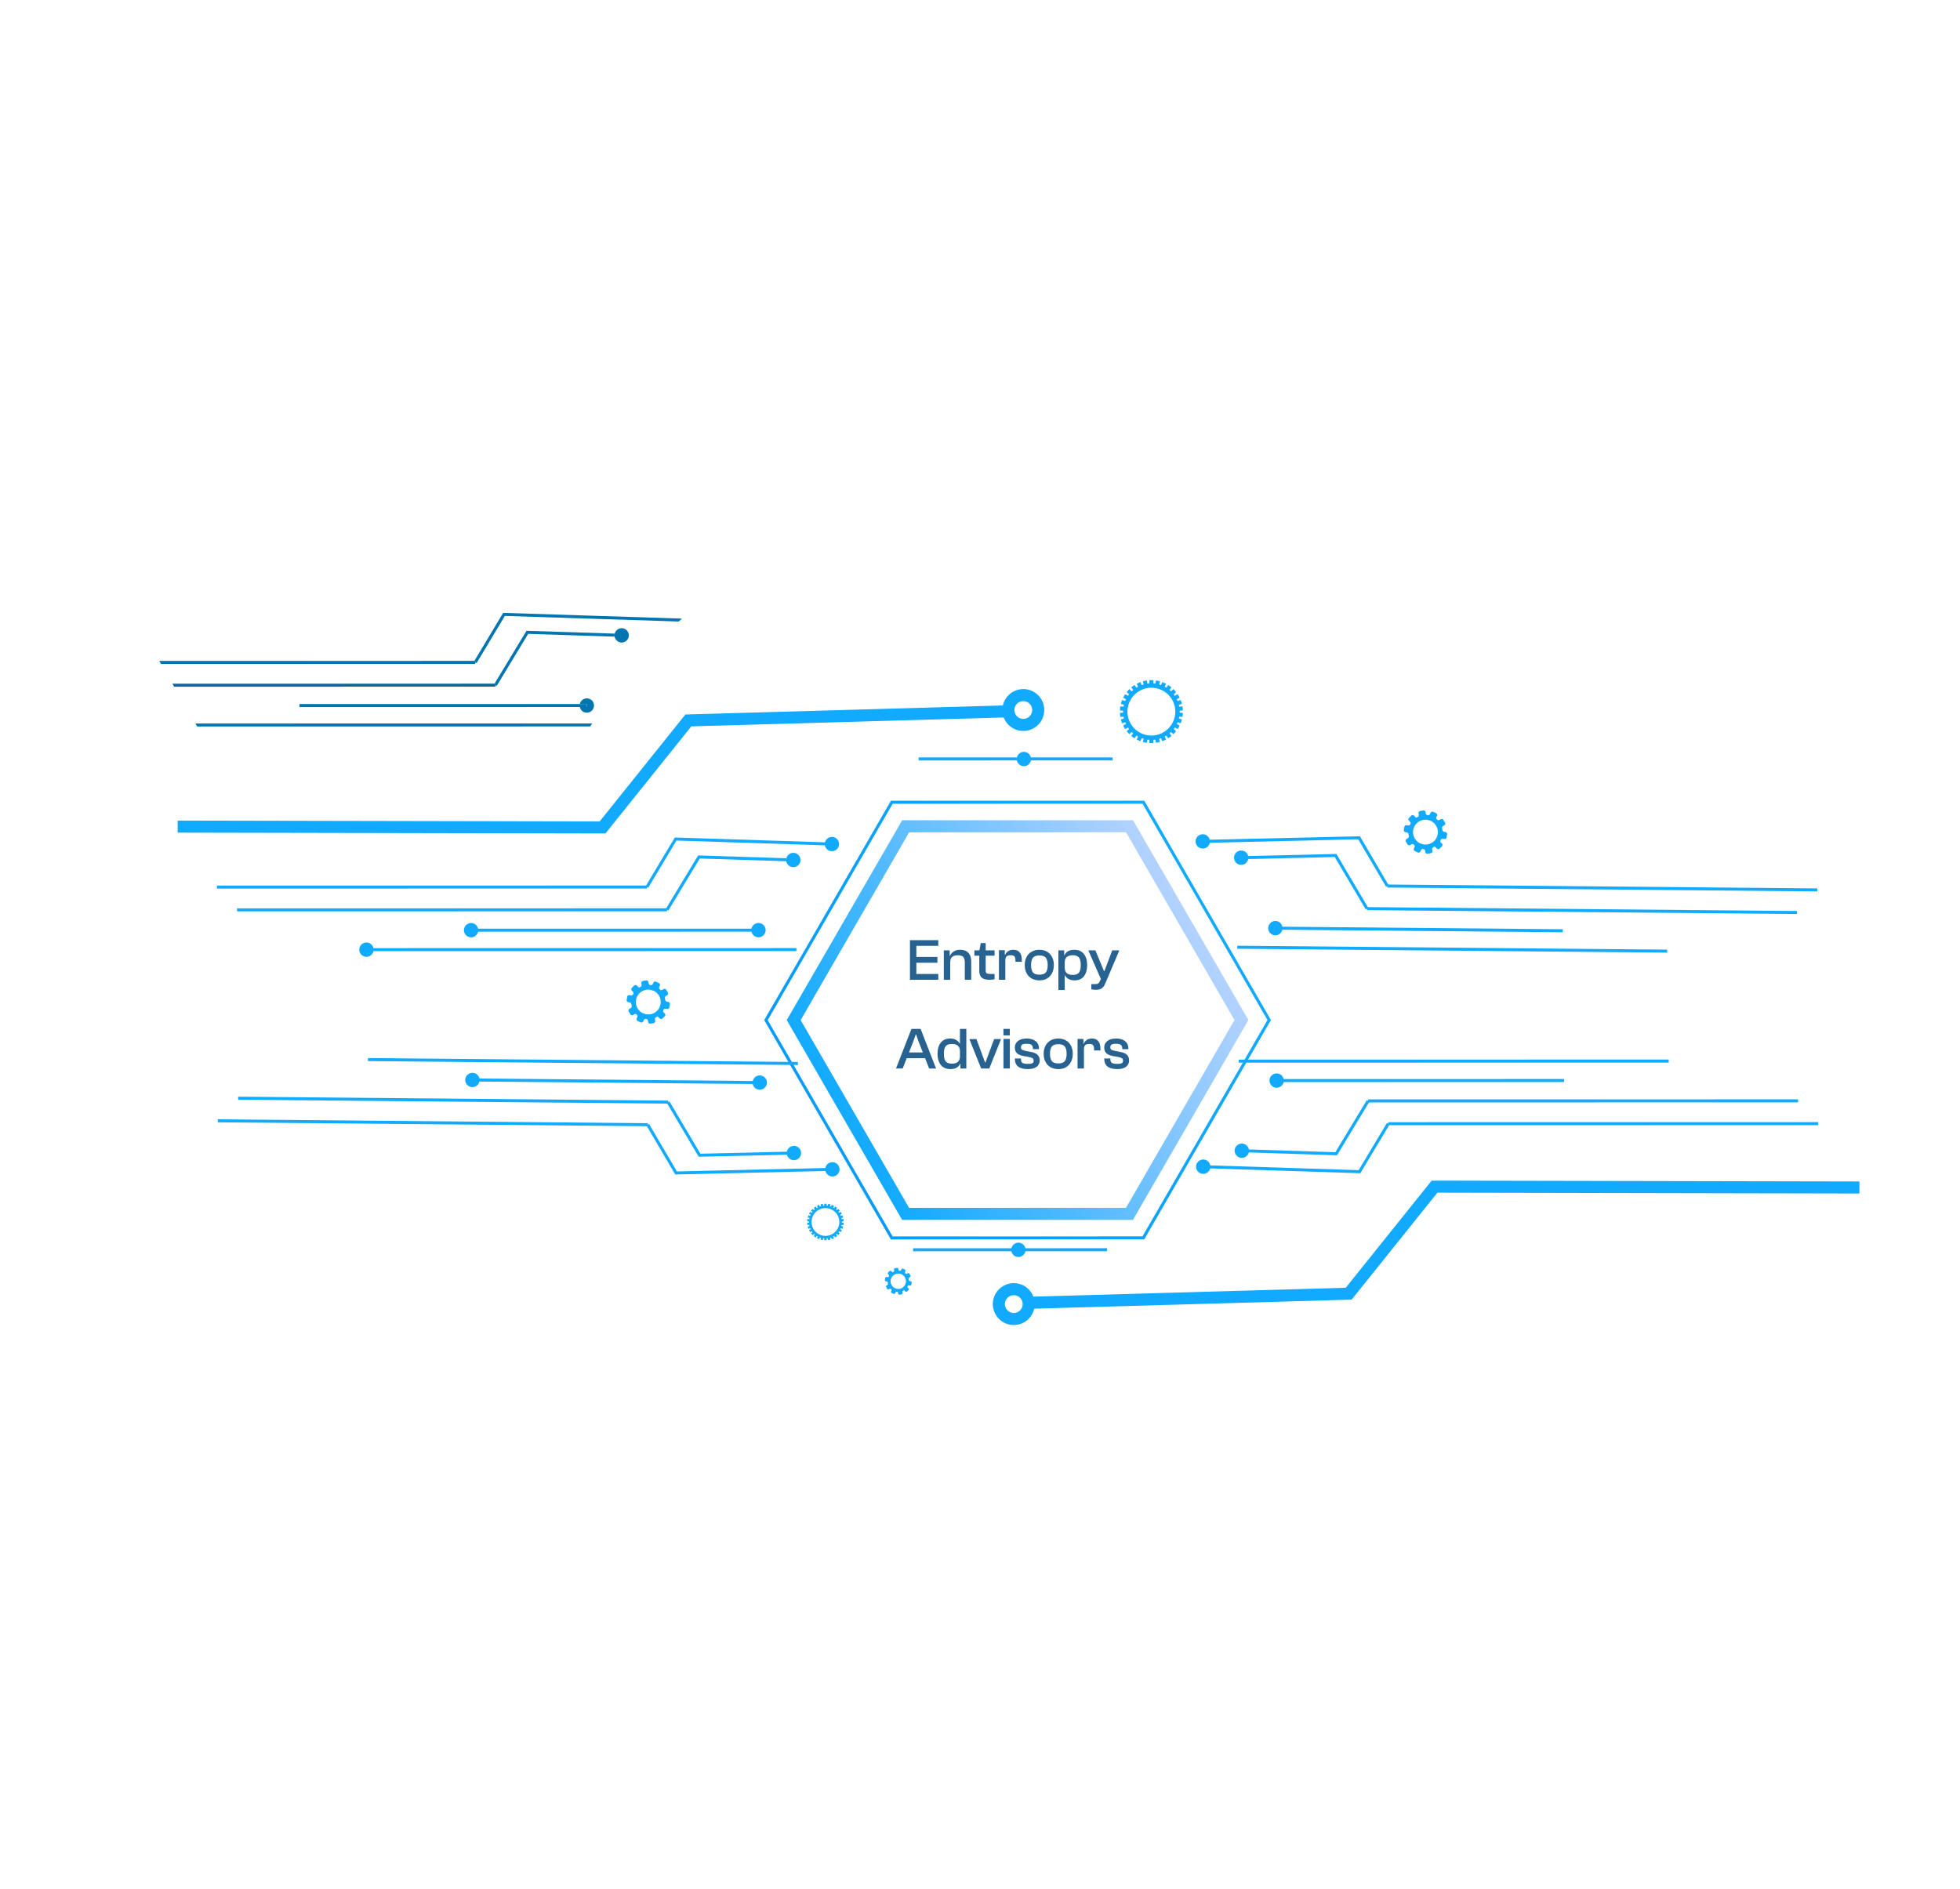 <svg width="530" height="511" viewBox="0 0 530 511" fill="none" xmlns="http://www.w3.org/2000/svg">
    <path
        d="M133.957 185.319L133.957 184.912L133.726 184.912L142.367 170.613L166.221 171.379C166.155 171.643 166.145 171.921 166.194 172.194L142.817 171.442L134.305 185.53L133.957 185.319Z"
        fill="#0075AF" />
    <path
        d="M128.513 179.156L128.513 178.749L128.282 178.749L136.059 165.762L184.398 167.315C184.107 167.575 183.813 167.84 183.525 168.102L136.513 166.591L128.863 179.365L128.513 179.156Z"
        fill="#0075AF" />
    <path
        d="M166.423 172.819C166.308 172.619 166.232 172.408 166.194 172.194C166.144 171.921 166.155 171.643 166.22 171.38C166.344 170.886 166.659 170.442 167.134 170.168C168.062 169.632 169.249 169.95 169.785 170.878C170.321 171.806 170.003 172.993 169.075 173.529C168.146 174.065 166.959 173.747 166.423 172.819Z"
        fill="#0075AF" />
    <path
        d="M157.001 191.793C156.898 191.613 156.826 191.423 156.785 191.23L158.682 191.23L158.683 190.415L156.785 190.416C156.896 189.898 157.218 189.427 157.712 189.142C158.641 188.606 159.828 188.924 160.364 189.852C160.9 190.78 160.582 191.967 159.653 192.503C158.725 193.039 157.537 192.721 157.001 191.793Z"
        fill="#0075AF" />
    <path
        d="M53.311 196.502L52.841 195.687L54.571 195.687L160.131 195.671C159.954 195.944 159.782 196.211 159.607 196.486L54.571 196.502L53.311 196.502Z"
        fill="#0075AF" />
    <path
        d="M80.978 191.241L80.978 190.426L82.876 190.425L156.785 190.415L158.682 190.414L158.682 191.229L156.785 191.229L82.875 191.24L80.978 191.241Z"
        fill="#0075AF" />
    <path
        d="M47.097 185.74L46.627 184.925L133.726 184.912L133.956 184.912L133.956 185.319L133.956 185.727L47.097 185.74Z"
        fill="url(#paint0_linear_6882_3035)" />
    <path
        d="M43.54 179.577L43.069 178.762L128.283 178.749L128.514 178.749L128.514 179.156L128.514 179.564L43.54 179.577Z"
        fill="#0075AF" />
    <g filter="url(#filter0_di_6882_3035)">
        <path
            d="M343.201 271.887L343.554 271.684L309.425 212.571L240.915 212.582L206.65 271.908L240.897 331.224L309.407 331.214L343.671 271.887L343.554 271.684L343.201 271.887L342.848 271.684L308.937 330.4L241.367 330.409L207.591 271.908L241.385 213.396L308.955 213.386L342.848 272.091L343.201 271.887L342.848 271.684L343.201 271.887Z"
            fill="url(#paint1_linear_6882_3035)" />
    </g>
    <g filter="url(#filter1_di_6882_3035)">
        <path
            d="M335.696 271.888L337.108 271.073L306.378 217.847L243.959 217.856L212.742 271.907L243.943 325.949L306.361 325.939L337.578 271.888L337.108 271.073L335.696 271.888L334.285 271.074L304.479 322.68L245.825 322.69L216.505 271.906L245.84 221.114L304.495 221.106L334.285 272.703L335.696 271.888L334.285 271.074L335.696 271.888Z"
            fill="url(#paint2_linear_6882_3035)" />
    </g>
    <path
        d="M214.529 232.198L188.779 231.37L180.02 245.866L180.717 246.287L189.23 232.2L214.504 233.012L214.529 232.198Z"
        fill="url(#paint3_linear_6882_3035)" />
    <path
        d="M224.973 227.885L182.473 226.519L174.578 239.705L175.276 240.122L182.926 227.348L224.947 228.699L224.973 227.885Z"
        fill="url(#paint4_linear_6882_3035)" />
    <path
        d="M215.487 234.286C214.559 234.822 213.372 234.503 212.836 233.575C212.3 232.647 212.619 231.461 213.547 230.925C214.475 230.389 215.662 230.706 216.198 231.635C216.733 232.562 216.416 233.75 215.487 234.286Z"
        fill="url(#paint5_linear_6882_3035)" />
    <path
        d="M225.93 229.972C225.001 230.508 223.814 230.19 223.279 229.262C222.743 228.334 223.061 227.147 223.99 226.611C224.918 226.075 226.105 226.394 226.64 227.321C227.176 228.249 226.858 229.436 225.93 229.972Z"
        fill="url(#paint6_linear_6882_3035)" />
    <path
        d="M206.066 253.259C205.138 253.795 203.951 253.478 203.415 252.549C202.88 251.622 203.198 250.435 204.126 249.899C205.055 249.363 206.242 249.68 206.778 250.608C207.314 251.536 206.995 252.723 206.066 253.259Z"
        fill="url(#paint7_linear_6882_3035)" />
    <path
        d="M128.362 253.272C127.434 253.808 126.246 253.489 125.71 252.562C125.174 251.633 125.493 250.447 126.421 249.911C127.35 249.375 128.536 249.692 129.072 250.621C129.608 251.549 129.29 252.735 128.362 253.272Z"
        fill="url(#paint8_linear_6882_3035)" />
    <path
        d="M100.056 258.532C99.127 259.068 97.941 258.75 97.405 257.822C96.869 256.894 97.187 255.707 98.116 255.171C99.043 254.635 100.23 254.954 100.766 255.881C101.302 256.81 100.984 257.996 100.056 258.532Z"
        fill="url(#paint9_linear_6882_3035)" />
    <path d="M99.087 257.259L215.36 257.242L215.36 256.427L99.087 256.444" fill="url(#paint10_linear_6882_3035)" />
    <path d="M127.392 251.999L205.096 251.987L205.096 251.172L127.392 251.184" fill="url(#paint11_linear_6882_3035)" />
    <path d="M64.097 246.501L180.369 246.484L180.37 245.669L64.097 245.686" fill="url(#paint12_linear_6882_3035)" />
    <path d="M58.654 240.338L174.927 240.321L174.927 239.507L58.654 239.523" fill="url(#paint13_linear_6882_3035)" />
    <path
        d="M214.673 311.455L189.393 312.042L181.015 297.88L180.314 298.295L188.934 312.868L214.692 312.27L214.673 311.455Z"
        fill="url(#paint14_linear_6882_3035)" />
    <path
        d="M225.076 315.862L183.043 316.838L175.515 303.996L174.812 304.408L182.582 317.664L225.094 316.676L225.076 315.862Z"
        fill="url(#paint15_linear_6882_3035)" />
    <path
        d="M215.669 310.191C214.746 309.647 213.556 309.954 213.011 310.878C212.466 311.801 212.774 312.99 213.697 313.534C214.621 314.079 215.811 313.772 216.354 312.849C216.899 311.925 216.593 310.736 215.669 310.191Z"
        fill="url(#paint16_linear_6882_3035)" />
    <path
        d="M226.071 314.597C225.148 314.052 223.958 314.36 223.413 315.283C222.868 316.206 223.175 317.396 224.098 317.94C225.022 318.485 226.212 318.178 226.757 317.254C227.301 316.33 226.994 315.141 226.071 314.597Z"
        fill="url(#paint17_linear_6882_3035)" />
    <path
        d="M206.431 291.134C205.507 290.59 204.318 290.897 203.772 291.82C203.228 292.744 203.535 293.933 204.458 294.477C205.382 295.022 206.572 294.714 207.116 293.792C207.661 292.868 207.354 291.678 206.431 291.134Z"
        fill="url(#paint18_linear_6882_3035)" />
    <path
        d="M128.729 290.429C127.805 289.885 126.615 290.192 126.071 291.116C125.526 292.038 125.832 293.228 126.757 293.773C127.68 294.317 128.869 294.01 129.415 293.086C129.959 292.163 129.652 290.974 128.729 290.429Z"
        fill="url(#paint19_linear_6882_3035)" />
    <path d="M99.484 286.996L215.752 288.05L215.759 287.235L99.491 286.181" fill="url(#paint20_linear_6882_3035)" />
    <path d="M127.739 292.509L205.439 293.213L205.447 292.399L127.746 291.694" fill="url(#paint21_linear_6882_3035)" />
    <path d="M64.393 297.442L180.661 298.495L180.668 297.681L64.401 296.627" fill="url(#paint22_linear_6882_3035)" />
    <path d="M58.893 303.556L175.161 304.609L175.168 303.794L58.901 302.741" fill="url(#paint23_linear_6882_3035)" />
    <path
        d="M335.786 311.645L361.536 312.472L370.295 297.977L369.598 297.555L361.085 311.643L335.811 310.83L335.786 311.645Z"
        fill="url(#paint24_linear_6882_3035)" />
    <path
        d="M325.343 315.959L367.843 317.324L375.739 304.139L375.039 303.721L367.39 316.496L325.37 315.145L325.343 315.959Z"
        fill="url(#paint25_linear_6882_3035)" />
    <path
        d="M334.828 309.557C335.756 309.021 336.943 309.339 337.479 310.267C338.015 311.195 337.697 312.382 336.768 312.918C335.84 313.454 334.653 313.136 334.117 312.208C333.581 311.28 333.899 310.093 334.828 309.557Z"
        fill="url(#paint26_linear_6882_3035)" />
    <path
        d="M324.386 313.872C325.315 313.336 326.501 313.653 327.037 314.582C327.573 315.509 327.255 316.696 326.327 317.233C325.398 317.769 324.211 317.45 323.675 316.523C323.139 315.594 323.457 314.408 324.386 313.872Z"
        fill="url(#paint27_linear_6882_3035)" />
    <path
        d="M344.249 290.582C345.177 290.046 346.365 290.364 346.9 291.292C347.437 292.221 347.118 293.408 346.19 293.944C345.261 294.48 344.074 294.163 343.538 293.234C343.002 292.306 343.32 291.118 344.249 290.582Z"
        fill="url(#paint28_linear_6882_3035)" />
    <path d="M451.23 286.583L334.957 286.601L334.957 287.416L451.23 287.398" fill="url(#paint29_linear_6882_3035)" />
    <path d="M422.924 291.844L345.219 291.856L345.219 292.67L422.924 292.659" fill="url(#paint30_linear_6882_3035)" />
    <path d="M486.219 297.341L369.947 297.358L369.946 298.173L486.219 298.156" fill="url(#paint31_linear_6882_3035)" />
    <path d="M491.662 303.505L375.389 303.522L375.389 304.337L491.662 304.319" fill="url(#paint32_linear_6882_3035)" />
    <path
        d="M335.641 232.386L360.922 231.799L369.299 245.962L370.001 245.547L361.38 230.974L335.623 231.572L335.641 232.386Z"
        fill="url(#paint33_linear_6882_3035)" />
    <path
        d="M325.241 227.982L367.272 227.005L374.8 239.846L375.503 239.435L367.733 226.18L325.222 227.168L325.241 227.982Z"
        fill="url(#paint34_linear_6882_3035)" />
    <path
        d="M334.646 233.652C335.568 234.196 336.758 233.889 337.303 232.966C337.847 232.042 337.54 230.853 336.617 230.308C335.694 229.764 334.504 230.071 333.959 230.995C333.415 231.918 333.722 233.108 334.646 233.652Z"
        fill="url(#paint35_linear_6882_3035)" />
    <path
        d="M324.246 229.246C325.169 229.791 326.359 229.484 326.903 228.56C327.448 227.637 327.142 226.447 326.217 225.902C325.295 225.359 324.105 225.666 323.56 226.589C323.015 227.512 323.322 228.703 324.246 229.246Z"
        fill="url(#paint36_linear_6882_3035)" />
    <path
        d="M275.885 206.962C276.809 207.507 277.999 207.199 278.543 206.275C279.088 205.353 278.781 204.163 277.858 203.618C276.935 203.074 275.744 203.381 275.2 204.304C274.655 205.228 274.962 206.418 275.885 206.962Z"
        fill="url(#paint37_linear_6882_3035)" />
    <path
        d="M343.885 252.71C344.809 253.254 345.999 252.946 346.543 252.023C347.087 251.1 346.781 249.91 345.858 249.366C344.935 248.822 343.745 249.129 343.2 250.052C342.655 250.976 342.962 252.165 343.885 252.71Z"
        fill="url(#paint38_linear_6882_3035)" />
    <path d="M450.831 256.848L334.564 255.794L334.556 256.608L450.823 257.662" fill="url(#paint39_linear_6882_3035)" />
    <path d="M422.577 251.334L344.875 250.631L344.867 251.445L422.569 252.149" fill="url(#paint40_linear_6882_3035)" />
    <path d="M485.921 246.402L369.653 245.348L369.646 246.163L485.913 247.216" fill="url(#paint41_linear_6882_3035)" />
    <path d="M491.424 240.287L375.155 239.233L375.148 240.049L491.416 241.102" fill="url(#paint42_linear_6882_3035)" />
    <path d="M300.84 204.856L248.394 204.864L248.394 205.678L300.84 205.671" fill="url(#paint43_linear_6882_3035)" />
    <path
        d="M274.404 339.713C275.327 340.257 276.517 339.95 277.061 339.026C277.607 338.103 277.3 336.914 276.376 336.369C275.453 335.825 274.263 336.132 273.719 337.055C273.174 337.978 273.48 339.168 274.404 339.713Z"
        fill="url(#paint44_linear_6882_3035)" />
    <path d="M299.36 337.608L246.913 337.615L246.913 338.43L299.359 338.423" fill="url(#paint45_linear_6882_3035)" />
    <path
        d="M279.361 353.964L365.499 351.51L388.693 322.582L502.797 322.81L502.805 319.551L387.132 319.321L363.9 348.295L279.269 350.706L279.361 353.964Z"
        fill="url(#paint46_linear_6882_3035)" />
    <path
        d="M276.153 356.211L275.339 354.8C274.757 355.135 274.112 355.2 273.511 355.041C272.911 354.878 272.385 354.499 272.049 353.919C271.714 353.339 271.65 352.694 271.808 352.092C271.972 351.493 272.351 350.966 272.931 350.63C273.512 350.296 274.157 350.231 274.758 350.39C275.358 350.552 275.885 350.931 276.22 351.511C276.555 352.092 276.62 352.737 276.46 353.338C276.298 353.938 275.918 354.465 275.339 354.8L276.153 356.211L276.968 357.622C279.679 356.056 280.606 352.592 279.043 349.881C277.477 347.171 274.013 346.244 271.302 347.808C268.59 349.375 267.663 352.839 269.226 355.549C270.791 358.259 274.255 359.187 276.968 357.622L276.153 356.211Z"
        fill="url(#paint47_linear_6882_3035)" />
    <path
        d="M271.48 190.791L185.342 193.244L162.148 222.171L48.044 221.944L48.037 225.203L163.71 225.433L186.941 196.459L271.572 194.049L271.48 190.791Z"
        fill="url(#paint48_linear_6882_3035)" />
    <path
        d="M274.689 188.543L275.504 189.954C276.085 189.619 276.73 189.553 277.331 189.713C277.931 189.875 278.458 190.255 278.793 190.834C279.127 191.415 279.192 192.06 279.033 192.661C278.87 193.261 278.491 193.787 277.911 194.123C277.33 194.458 276.685 194.523 276.084 194.364C275.484 194.201 274.957 193.822 274.622 193.243C274.287 192.662 274.222 192.016 274.381 191.415C274.544 190.815 274.924 190.29 275.504 189.954L274.689 188.543L273.875 187.132C271.164 188.698 270.235 192.161 271.799 194.872C273.365 197.582 276.828 198.509 279.541 196.945C282.251 195.378 283.179 191.916 281.616 189.204C280.05 186.495 276.587 185.567 273.875 187.132L274.689 188.543Z"
        fill="url(#paint49_linear_6882_3035)" />
    <path
        d="M305.739 195.713C303.954 192.621 305.015 188.665 308.109 186.878C311.203 185.092 315.16 186.151 316.945 189.244C318.731 192.337 317.67 196.294 314.576 198.08C311.482 199.866 307.525 198.807 305.739 195.713ZM315.166 199.101C315.24 199.058 315.312 199.011 315.385 198.966L315.907 199.685L316.786 199.047L316.264 198.329C316.397 198.218 316.524 198.104 316.648 197.986L317.306 198.578L318.033 197.772L317.375 197.179C317.48 197.042 317.582 196.904 317.678 196.762L318.445 197.205L318.987 196.264L318.221 195.823C318.296 195.667 318.363 195.51 318.428 195.351L319.272 195.625L319.608 194.593L318.763 194.318C318.805 194.151 318.841 193.984 318.871 193.814L319.753 193.908L319.868 192.828L318.985 192.735C318.991 192.563 318.992 192.392 318.987 192.22L319.867 192.128L319.754 191.049L318.874 191.14C318.844 190.972 318.807 190.804 318.766 190.637L319.609 190.363L319.273 189.331L318.429 189.605C318.365 189.447 318.295 189.29 318.219 189.135L318.989 188.691L318.446 187.751L317.676 188.195C317.58 188.052 317.48 187.912 317.375 187.778L318.034 187.185L317.308 186.378L316.649 186.971C316.525 186.852 316.398 186.735 316.267 186.625L316.787 185.91L315.909 185.272L315.389 185.988C315.243 185.898 315.093 185.812 314.942 185.732L315.303 184.922L314.311 184.481L313.95 185.29C313.789 185.232 313.625 185.18 313.46 185.133L313.645 184.264L312.583 184.038L312.398 184.907C312.228 184.883 312.058 184.863 311.886 184.851L311.886 183.965L310.801 183.965L310.801 184.85C310.63 184.862 310.459 184.882 310.288 184.905L310.104 184.039L309.043 184.265L309.226 185.131C309.062 185.178 308.899 185.232 308.737 185.291L308.376 184.481L307.384 184.922L307.745 185.734C307.67 185.774 307.594 185.814 307.52 185.857C307.445 185.901 307.372 185.946 307.299 185.991L306.777 185.273L305.899 185.911L306.421 186.628C306.288 186.74 306.16 186.854 306.037 186.972L305.379 186.38L304.652 187.187L305.31 187.779C305.205 187.915 305.103 188.053 305.007 188.196L304.24 187.753L303.697 188.693L304.465 189.136C304.389 189.29 304.321 189.448 304.257 189.607L303.413 189.333L303.077 190.366L303.922 190.64C303.88 190.806 303.843 190.974 303.813 191.143L302.931 191.051L302.818 192.131L303.7 192.222C303.693 192.394 303.693 192.566 303.699 192.737L302.818 192.83L302.931 193.91L303.81 193.817C303.84 193.986 303.878 194.154 303.919 194.321L303.076 194.594L303.412 195.627L304.255 195.353C304.319 195.511 304.39 195.667 304.465 195.822L303.696 196.266L304.239 197.207L305.008 196.763C305.105 196.905 305.205 197.045 305.31 197.179L304.651 197.773L305.377 198.58L306.036 197.987C306.159 198.106 306.286 198.222 306.417 198.332L305.898 199.048L306.776 199.686L307.296 198.969C307.442 199.061 307.591 199.145 307.743 199.226L307.382 200.036L308.374 200.478L308.734 199.666C308.896 199.725 309.06 199.778 309.225 199.825L309.04 200.694L310.102 200.919L310.287 200.051C310.457 200.075 310.627 200.095 310.799 200.107L310.798 200.992L311.884 200.992L311.884 200.107C312.055 200.095 312.225 200.076 312.397 200.053L312.581 200.919L313.642 200.693L313.459 199.828C313.623 199.779 313.785 199.725 313.948 199.666L314.309 200.477L315.3 200.035L314.939 199.224C315.015 199.183 315.091 199.144 315.166 199.101Z"
        fill="url(#paint50_linear_6882_3035)" />
    <path
        d="M219.956 332.39C218.92 330.595 219.536 328.298 221.332 327.261C223.128 326.224 225.425 326.839 226.462 328.634C227.499 330.43 226.882 332.727 225.086 333.764C223.29 334.801 220.993 334.186 219.956 332.39ZM225.428 334.356L225.556 334.278L225.859 334.696L226.369 334.325L226.066 333.908C226.143 333.843 226.218 333.777 226.289 333.709L226.671 334.053L227.093 333.584L226.711 333.241C226.773 333.162 226.832 333.081 226.887 332.999L227.332 333.255L227.648 332.709L227.202 332.453C227.245 332.363 227.285 332.272 227.323 332.179L227.813 332.338L228.008 331.739L227.517 331.58C227.541 331.483 227.562 331.385 227.58 331.288L228.092 331.341L228.158 330.715L227.646 330.661C227.65 330.561 227.65 330.463 227.647 330.362L228.158 330.308L228.093 329.681L227.582 329.735C227.564 329.637 227.543 329.54 227.518 329.443L228.008 329.283L227.813 328.685L227.323 328.844C227.287 328.753 227.245 328.661 227.201 328.57L227.648 328.312L227.333 327.767L226.886 328.025C226.83 327.943 226.772 327.862 226.711 327.784L227.094 327.439L226.672 326.97L226.29 327.315C226.218 327.246 226.144 327.178 226.068 327.114L226.37 326.698L225.86 326.328L225.558 326.744C225.473 326.692 225.387 326.642 225.299 326.596L225.508 326.125L224.933 325.869L224.723 326.339C224.629 326.305 224.534 326.275 224.438 326.247L224.546 325.743L223.929 325.612L223.822 326.116C223.723 326.103 223.624 326.091 223.525 326.084L223.525 325.569L222.895 325.569L222.895 326.084C222.796 326.091 222.697 326.102 222.597 326.115L222.491 325.612L221.874 325.744L221.981 326.246C221.886 326.274 221.791 326.305 221.696 326.339L221.488 325.87L220.911 326.126L221.12 326.596L220.99 326.668L220.862 326.745L220.559 326.329L220.049 326.7L220.351 327.116C220.275 327.18 220.2 327.247 220.129 327.315L219.748 326.971L219.325 327.44L219.707 327.784C219.646 327.863 219.587 327.943 219.531 328.026L219.086 327.768L218.771 328.314L219.217 328.571C219.172 328.661 219.133 328.753 219.096 328.845L218.605 328.686L218.411 329.285L218.901 329.444C218.877 329.541 218.856 329.638 218.838 329.737L218.327 329.683L218.26 330.31L218.772 330.364C218.768 330.463 218.768 330.563 218.772 330.662L218.26 330.716L218.326 331.342L218.836 331.289C218.853 331.387 218.876 331.485 218.9 331.582L218.41 331.74L218.605 332.34L219.095 332.181C219.132 332.273 219.173 332.364 219.216 332.453L218.77 332.711L219.085 333.256L219.531 332.999C219.588 333.082 219.646 333.164 219.707 333.241L219.324 333.586L219.746 334.053L220.128 333.709C220.201 333.78 220.273 333.847 220.35 333.911L220.048 334.326L220.558 334.696L220.86 334.28C220.945 334.334 221.031 334.383 221.12 334.429L220.91 334.899L221.486 335.156L221.696 334.686C221.789 334.718 221.884 334.749 221.98 334.777L221.873 335.281L222.489 335.412L222.596 334.908C222.695 334.922 222.794 334.933 222.894 334.94L222.893 335.454L223.524 335.454L223.524 334.941C223.623 334.934 223.722 334.923 223.821 334.909L223.927 335.412L224.545 335.28L224.437 334.778C224.532 334.75 224.627 334.718 224.721 334.685L224.931 335.155L225.507 334.899L225.297 334.427L225.428 334.356Z"
        fill="url(#paint51_linear_6882_3035)" />
    <path
        d="M382.544 226.746C381.616 225.139 382.167 223.083 383.775 222.154C385.384 221.225 387.44 221.777 388.368 223.384C389.296 224.991 388.746 227.048 387.137 227.977C385.528 228.905 383.472 228.354 382.544 226.746ZM387.334 230.159L387.261 229.746C387.221 229.516 387.339 229.291 387.547 229.185C387.621 229.148 387.694 229.109 387.766 229.067C387.835 229.027 387.903 228.986 387.969 228.943L388.552 229.525C388.755 229.729 389.086 229.729 389.289 229.525L389.917 228.898C390.12 228.695 390.121 228.364 389.916 228.159L389.619 227.862C389.455 227.698 389.422 227.447 389.532 227.243L389.577 227.155C389.682 226.947 389.907 226.83 390.136 226.87L390.551 226.942C390.835 226.993 391.106 226.804 391.155 226.519L391.309 225.647C391.36 225.363 391.17 225.091 390.886 225.042L390.473 224.969C390.245 224.929 390.073 224.744 390.046 224.516C390.026 224.346 389.996 224.178 389.957 224.01C389.904 223.785 390.003 223.554 390.202 223.439L390.566 223.229C390.816 223.085 390.902 222.766 390.758 222.516L390.315 221.749C390.171 221.499 389.851 221.414 389.602 221.558L389.239 221.767C389.037 221.884 388.786 221.849 388.616 221.691L388.543 221.623C388.37 221.468 388.315 221.221 388.413 221.01L388.59 220.63C388.711 220.369 388.599 220.059 388.337 219.937L387.534 219.563C387.273 219.441 386.962 219.554 386.841 219.815L386.663 220.197C386.564 220.408 386.339 220.524 386.108 220.491L386.011 220.478C385.781 220.45 385.593 220.279 385.553 220.051L385.479 219.636C385.43 219.352 385.159 219.163 384.874 219.213L384.002 219.367C383.718 219.417 383.528 219.688 383.579 219.973L383.651 220.385C383.692 220.616 383.573 220.84 383.365 220.945C383.291 220.982 383.218 221.022 383.145 221.064C383.077 221.103 383.009 221.144 382.943 221.187L382.361 220.606C382.157 220.402 381.826 220.402 381.623 220.605L380.996 221.232C380.792 221.436 380.792 221.767 380.996 221.971L381.293 222.268C381.457 222.432 381.49 222.683 381.381 222.889L381.335 222.975C381.23 223.183 381.005 223.301 380.776 223.26L380.362 223.188C380.078 223.139 379.807 223.328 379.757 223.612L379.603 224.484C379.553 224.768 379.742 225.039 380.027 225.089L380.441 225.162C380.667 225.202 380.839 225.386 380.866 225.614C380.886 225.784 380.916 225.953 380.956 226.121C381.008 226.345 380.909 226.576 380.709 226.692L380.346 226.902C380.096 227.046 380.01 227.365 380.155 227.615L380.597 228.382C380.742 228.632 381.061 228.717 381.311 228.573L381.674 228.363C381.875 228.247 382.126 228.281 382.297 228.44L382.369 228.507C382.542 228.662 382.598 228.91 382.499 229.12L382.323 229.499C382.201 229.761 382.314 230.072 382.575 230.194L383.377 230.568C383.639 230.689 383.951 230.576 384.072 230.315L384.25 229.934C384.348 229.724 384.573 229.606 384.803 229.64L384.902 229.652C385.132 229.681 385.319 229.851 385.36 230.08L385.433 230.494C385.482 230.778 385.754 230.968 386.038 230.918L386.91 230.763C387.194 230.713 387.384 230.443 387.334 230.159Z"
        fill="url(#paint52_linear_6882_3035)" />
    <path
        d="M172.39 272.702C171.462 271.095 172.014 269.039 173.622 268.11C175.231 267.182 177.287 267.733 178.215 269.34C179.143 270.948 178.592 273.004 176.984 273.932C175.375 274.861 173.319 274.311 172.39 272.702ZM177.181 276.115L177.108 275.702C177.068 275.472 177.186 275.247 177.395 275.141C177.468 275.105 177.541 275.065 177.613 275.023C177.683 274.983 177.75 274.942 177.816 274.899L178.398 275.481C178.603 275.685 178.933 275.685 179.137 275.481L179.763 274.854C179.967 274.651 179.967 274.32 179.763 274.117L179.466 273.819C179.302 273.654 179.269 273.403 179.378 273.199L179.424 273.11C179.529 272.903 179.754 272.785 179.983 272.826L180.397 272.899C180.681 272.949 180.953 272.759 181.002 272.475L181.156 271.602C181.206 271.319 181.017 271.047 180.732 270.998L180.319 270.925C180.092 270.885 179.92 270.7 179.893 270.472C179.872 270.303 179.843 270.134 179.804 269.966C179.751 269.742 179.85 269.51 180.049 269.395L180.414 269.185C180.663 269.041 180.749 268.721 180.605 268.471L180.162 267.705C180.018 267.455 179.698 267.37 179.449 267.514L179.085 267.723C178.884 267.84 178.632 267.805 178.463 267.646L178.39 267.579C178.217 267.424 178.162 267.177 178.259 266.966L178.436 266.586C178.559 266.326 178.445 266.015 178.184 265.893L177.381 265.518C177.12 265.397 176.809 265.51 176.687 265.772L176.51 266.152C176.411 266.364 176.186 266.479 175.955 266.447L175.858 266.434C175.627 266.406 175.44 266.235 175.399 266.007L175.326 265.592C175.277 265.309 175.006 265.119 174.722 265.169L173.849 265.323C173.565 265.373 173.375 265.645 173.425 265.929L173.498 266.341C173.539 266.571 173.42 266.796 173.212 266.901C173.138 266.938 173.065 266.978 172.993 267.019C172.924 267.059 172.856 267.1 172.789 267.143L172.208 266.562C172.004 266.358 171.673 266.358 171.469 266.562L170.843 267.188C170.639 267.392 170.639 267.723 170.842 267.927L171.14 268.224C171.304 268.388 171.336 268.639 171.227 268.845L171.182 268.931C171.077 269.14 170.852 269.258 170.623 269.217L170.209 269.144C169.925 269.094 169.654 269.284 169.604 269.568L169.45 270.44C169.399 270.724 169.589 270.995 169.873 271.045L170.287 271.118C170.513 271.158 170.686 271.341 170.713 271.571C170.733 271.74 170.763 271.909 170.803 272.076C170.855 272.3 170.756 272.532 170.557 272.647L170.193 272.857C169.943 273.002 169.857 273.321 170.001 273.571L170.444 274.338C170.588 274.588 170.908 274.673 171.158 274.529L171.52 274.32C171.722 274.203 171.974 274.236 172.144 274.396L172.216 274.463C172.39 274.618 172.445 274.865 172.346 275.076L172.169 275.455C172.047 275.717 172.16 276.028 172.421 276.15L173.225 276.524C173.486 276.646 173.797 276.532 173.919 276.272L174.097 275.89C174.195 275.68 174.421 275.563 174.651 275.596L174.748 275.609C174.979 275.636 175.166 275.807 175.207 276.036L175.279 276.45C175.329 276.734 175.601 276.924 175.885 276.873L176.757 276.719C177.041 276.67 177.231 276.399 177.181 276.115Z"
        fill="url(#paint53_linear_6882_3035)" />
    <path
        d="M241.101 347.584C240.527 346.589 240.868 345.317 241.863 344.742C242.858 344.167 244.131 344.508 244.706 345.503C245.28 346.498 244.939 347.77 243.944 348.345C242.948 348.92 241.676 348.579 241.101 347.584ZM244.065 349.695L244.02 349.44C243.995 349.297 244.069 349.159 244.198 349.093L244.333 349.02L244.458 348.943L244.819 349.303C244.945 349.43 245.149 349.429 245.276 349.303L245.664 348.915C245.79 348.789 245.79 348.585 245.663 348.458L245.48 348.274C245.378 348.173 245.358 348.017 245.426 347.891L245.454 347.836C245.519 347.708 245.658 347.636 245.8 347.66L246.055 347.705C246.231 347.736 246.4 347.619 246.43 347.443L246.526 346.903C246.557 346.727 246.439 346.56 246.263 346.529L246.007 346.484C245.867 346.459 245.761 346.346 245.744 346.203C245.732 346.098 245.712 345.994 245.689 345.89C245.656 345.752 245.718 345.608 245.84 345.538L246.066 345.407C246.221 345.318 246.273 345.121 246.184 344.966L245.91 344.491C245.821 344.337 245.623 344.283 245.469 344.373L245.243 344.503C245.119 344.574 244.964 344.554 244.859 344.454L244.814 344.414C244.707 344.318 244.672 344.165 244.733 344.034L244.842 343.799C244.918 343.638 244.848 343.445 244.686 343.37L244.19 343.138C244.028 343.063 243.836 343.133 243.76 343.295L243.65 343.53C243.589 343.661 243.45 343.733 243.307 343.713L243.247 343.704C243.104 343.687 242.988 343.582 242.963 343.44L242.918 343.184C242.887 343.008 242.719 342.891 242.544 342.921L242.004 343.018C241.828 343.049 241.71 343.215 241.741 343.391L241.787 343.647C241.812 343.789 241.738 343.928 241.609 343.994L241.474 344.067L241.349 344.144L240.988 343.784C240.862 343.657 240.657 343.657 240.531 343.784L240.143 344.172C240.017 344.297 240.017 344.502 240.143 344.628L240.327 344.812C240.428 344.915 240.449 345.069 240.381 345.196L240.353 345.25C240.288 345.379 240.148 345.452 240.007 345.427L239.751 345.382C239.576 345.351 239.408 345.468 239.377 345.643L239.281 346.184C239.25 346.359 239.367 346.527 239.543 346.558L239.799 346.604C239.939 346.628 240.047 346.742 240.063 346.884C240.076 346.988 240.094 347.093 240.118 347.196C240.151 347.335 240.09 347.478 239.966 347.549L239.741 347.679C239.586 347.769 239.533 347.967 239.622 348.121L239.897 348.596C239.986 348.751 240.184 348.804 240.338 348.714L240.563 348.585C240.688 348.513 240.843 348.533 240.949 348.632L240.993 348.673C241.1 348.769 241.134 348.923 241.074 349.053L240.964 349.287C240.888 349.45 240.958 349.641 241.12 349.717L241.618 349.949C241.778 350.024 241.971 349.954 242.046 349.792L242.157 349.557C242.217 349.426 242.357 349.354 242.5 349.374L242.561 349.382C242.703 349.4 242.819 349.505 242.843 349.647L242.889 349.903C242.92 350.079 243.087 350.197 243.263 350.166L243.803 350.07C243.979 350.039 244.096 349.871 244.065 349.695Z"
        fill="url(#paint54_linear_6882_3035)" />
    <path
        d="M247.788 265H246.06V254.28H247.788V265ZM253.724 265H246.588V263.432H253.724V265ZM253.484 260.392H246.588V258.824H253.484V260.392ZM253.724 255.832H246.588V254.28H253.724V255.832ZM262.623 265H260.895V260.376C260.895 259.672 260.762 259.165 260.495 258.856C260.229 258.536 259.727 258.376 258.991 258.376C258.522 258.376 258.138 258.445 257.839 258.584C257.541 258.712 257.317 258.925 257.167 259.224C257.018 259.512 256.943 259.907 256.943 260.408H256.639L256.495 258.536H256.879C256.997 258.248 257.173 257.981 257.407 257.736C257.642 257.491 257.941 257.288 258.303 257.128C258.677 256.968 259.119 256.888 259.631 256.888C260.325 256.888 260.89 257.021 261.327 257.288C261.765 257.555 262.09 257.923 262.303 258.392C262.517 258.861 262.623 259.4 262.623 260.008V265ZM256.943 265H255.215V257.048H256.799V259.432L256.943 259.512V265ZM267.512 265C266.637 265 265.965 264.813 265.496 264.44C265.037 264.067 264.808 263.437 264.808 262.552V257.224L265.208 255.08H266.536V262.472C266.536 262.888 266.637 263.155 266.84 263.272C267.053 263.379 267.432 263.432 267.976 263.432H268.936V264.856C268.776 264.899 268.568 264.936 268.312 264.968C268.056 264.989 267.789 265 267.512 265ZM268.936 258.488H263.48V257.048H268.936V258.488ZM271.849 265H270.121V257H271.705V259.224L271.849 259.304V265ZM271.849 259.816H271.449V258.264H271.785C271.945 257.891 272.207 257.571 272.569 257.304C272.943 257.027 273.423 256.888 274.009 256.888C274.575 256.888 275.023 257.011 275.353 257.256C275.695 257.501 275.94 257.827 276.089 258.232C276.239 258.637 276.313 259.091 276.313 259.592V260.12H274.585V259.8C274.585 259.267 274.495 258.893 274.313 258.68C274.132 258.467 273.791 258.36 273.289 258.36C272.767 258.36 272.393 258.472 272.169 258.696C271.956 258.909 271.849 259.283 271.849 259.816ZM281.066 265.16C280.256 265.16 279.552 264.989 278.954 264.648C278.357 264.296 277.898 263.811 277.578 263.192C277.258 262.563 277.098 261.837 277.098 261.016C277.098 260.195 277.258 259.475 277.578 258.856C277.898 258.237 278.357 257.757 278.954 257.416C279.552 257.064 280.256 256.888 281.066 256.888C281.877 256.888 282.57 257.064 283.146 257.416C283.733 257.757 284.181 258.237 284.49 258.856C284.81 259.475 284.97 260.195 284.97 261.016C284.97 261.837 284.81 262.563 284.49 263.192C284.181 263.811 283.733 264.296 283.146 264.648C282.57 264.989 281.877 265.16 281.066 265.16ZM281.066 263.624C281.898 263.624 282.48 263.416 282.81 263C283.141 262.573 283.306 261.912 283.306 261.016C283.306 260.12 283.141 259.464 282.81 259.048C282.48 258.632 281.898 258.424 281.066 258.424C280.224 258.424 279.637 258.632 279.306 259.048C278.976 259.464 278.81 260.12 278.81 261.016C278.81 261.912 278.976 262.573 279.306 263C279.637 263.416 280.224 263.624 281.066 263.624ZM290.614 265.16C289.899 265.16 289.318 265.021 288.87 264.744C288.433 264.456 288.129 264.131 287.958 263.768H287.526L287.606 261.736H287.91C287.91 262.173 287.99 262.536 288.15 262.824C288.321 263.112 288.571 263.331 288.902 263.48C289.233 263.619 289.627 263.688 290.086 263.688C290.459 263.688 290.785 263.64 291.062 263.544C291.339 263.448 291.563 263.299 291.734 263.096C291.915 262.893 292.043 262.621 292.118 262.28C292.203 261.928 292.246 261.507 292.246 261.016C292.246 260.525 292.203 260.115 292.118 259.784C292.043 259.443 291.915 259.165 291.734 258.952C291.563 258.739 291.339 258.589 291.062 258.504C290.795 258.408 290.47 258.36 290.086 258.36C289.627 258.36 289.233 258.435 288.902 258.584C288.571 258.723 288.321 258.936 288.15 259.224C287.99 259.501 287.91 259.864 287.91 260.312H287.606L287.526 258.36H287.846C288.038 257.901 288.353 257.544 288.79 257.288C289.238 257.021 289.809 256.888 290.502 256.888C291.622 256.888 292.481 257.261 293.078 258.008C293.675 258.755 293.974 259.757 293.974 261.016C293.974 262.275 293.686 263.283 293.11 264.04C292.534 264.787 291.702 265.16 290.614 265.16ZM287.91 267.768H286.198V257.048H287.766V258.936L287.91 259.144V267.768ZM296.294 267.72C296.081 267.72 295.862 267.704 295.638 267.672C295.414 267.651 295.233 267.619 295.094 267.576V266.168H296.198C296.529 266.168 296.774 266.12 296.934 266.024C297.094 265.939 297.243 265.752 297.382 265.464L297.878 264.344L297.734 264.904L294.294 257.048H296.198L297.798 260.904L298.518 262.632H298.662L299.302 260.904L300.758 257.048H302.678L298.902 265.928C298.71 266.408 298.491 266.776 298.246 267.032C298.001 267.288 297.718 267.464 297.398 267.56C297.089 267.667 296.721 267.72 296.294 267.72ZM244.093 289H242.285L246.461 278.28H248.941L253.117 289H251.245L248.429 281.832L247.741 279.832H247.613L246.909 281.832L244.093 289ZM251.101 286.216H244.349V284.664H251.101V286.216ZM257.016 289.16C255.886 289.16 255.016 288.787 254.408 288.04C253.811 287.283 253.512 286.275 253.512 285.016C253.512 283.757 253.806 282.755 254.392 282.008C254.99 281.261 255.832 280.888 256.92 280.888C257.624 280.888 258.19 281.032 258.616 281.32C259.054 281.597 259.358 281.917 259.528 282.28H259.96L259.88 284.312H259.576C259.576 283.864 259.491 283.496 259.32 283.208C259.15 282.92 258.904 282.707 258.584 282.568C258.264 282.429 257.87 282.36 257.4 282.36C257.016 282.36 256.686 282.408 256.408 282.504C256.142 282.6 255.918 282.749 255.736 282.952C255.566 283.155 255.438 283.427 255.352 283.768C255.278 284.109 255.24 284.525 255.24 285.016C255.24 285.496 255.278 285.912 255.352 286.264C255.438 286.605 255.566 286.883 255.736 287.096C255.918 287.299 256.147 287.448 256.424 287.544C256.702 287.64 257.027 287.688 257.4 287.688C257.87 287.688 258.264 287.619 258.584 287.48C258.904 287.331 259.15 287.112 259.32 286.824C259.491 286.536 259.576 286.173 259.576 285.736H259.88L259.96 287.688H259.64C259.459 288.147 259.144 288.509 258.696 288.776C258.259 289.032 257.699 289.16 257.016 289.16ZM261.304 289H259.704V287.112L259.576 286.904V278.28H261.304V289ZM267.503 289H265.311L262.127 281.048H264.047L266.367 287.352H266.479L268.815 281.048H270.687L267.503 289ZM273.058 280.04H271.346L271.33 278.28H273.058V280.04ZM273.074 289H271.346V281H273.074V289ZM277.958 289.16C276.795 289.16 275.915 288.931 275.318 288.472C274.72 288.003 274.422 287.283 274.422 286.312V286.28H276.086V286.568C276.086 286.845 276.139 287.075 276.246 287.256C276.363 287.427 276.555 287.555 276.822 287.64C277.099 287.715 277.488 287.752 277.99 287.752C278.416 287.752 278.736 287.72 278.95 287.656C279.174 287.581 279.323 287.48 279.398 287.352C279.472 287.224 279.51 287.064 279.51 286.872C279.51 286.552 279.398 286.328 279.174 286.2C278.95 286.061 278.55 285.939 277.974 285.832L276.726 285.624C276.256 285.528 275.846 285.395 275.494 285.224C275.152 285.043 274.886 284.797 274.694 284.488C274.512 284.168 274.422 283.768 274.422 283.288C274.422 282.573 274.704 281.997 275.27 281.56C275.835 281.112 276.635 280.888 277.67 280.888C278.299 280.888 278.859 280.989 279.35 281.192C279.84 281.395 280.23 281.699 280.518 282.104C280.806 282.509 280.95 283.016 280.95 283.624V283.768H279.302V283.576C279.302 283.32 279.259 283.101 279.174 282.92C279.088 282.728 278.928 282.579 278.694 282.472C278.459 282.365 278.102 282.312 277.622 282.312C276.992 282.312 276.576 282.392 276.374 282.552C276.171 282.712 276.07 282.947 276.07 283.256C276.07 283.565 276.16 283.784 276.342 283.912C276.534 284.029 276.907 284.147 277.462 284.264L278.822 284.52C279.334 284.616 279.76 284.76 280.102 284.952C280.443 285.144 280.699 285.395 280.87 285.704C281.051 286.013 281.142 286.381 281.142 286.808C281.142 287.555 280.859 288.136 280.294 288.552C279.739 288.957 278.96 289.16 277.958 289.16ZM286.184 289.16C285.373 289.16 284.669 288.989 284.072 288.648C283.474 288.296 283.016 287.811 282.696 287.192C282.376 286.563 282.215 285.837 282.215 285.016C282.215 284.195 282.376 283.475 282.696 282.856C283.016 282.237 283.474 281.757 284.072 281.416C284.669 281.064 285.373 280.888 286.184 280.888C286.994 280.888 287.688 281.064 288.264 281.416C288.85 281.757 289.298 282.237 289.608 282.856C289.928 283.475 290.088 284.195 290.088 285.016C290.088 285.837 289.928 286.563 289.608 287.192C289.298 287.811 288.85 288.296 288.264 288.648C287.688 288.989 286.994 289.16 286.184 289.16ZM286.184 287.624C287.016 287.624 287.597 287.416 287.928 287C288.258 286.573 288.424 285.912 288.424 285.016C288.424 284.12 288.258 283.464 287.928 283.048C287.597 282.632 287.016 282.424 286.184 282.424C285.341 282.424 284.754 282.632 284.424 283.048C284.093 283.464 283.928 284.12 283.928 285.016C283.928 285.912 284.093 286.573 284.424 287C284.754 287.416 285.341 287.624 286.184 287.624ZM293.107 289H291.379V281H292.963V283.224L293.107 283.304V289ZM293.107 283.816H292.707V282.264H293.043C293.203 281.891 293.465 281.571 293.827 281.304C294.201 281.027 294.681 280.888 295.267 280.888C295.833 280.888 296.281 281.011 296.611 281.256C296.953 281.501 297.198 281.827 297.347 282.232C297.497 282.637 297.571 283.091 297.571 283.592V284.12H295.843V283.8C295.843 283.267 295.753 282.893 295.571 282.68C295.39 282.467 295.049 282.36 294.547 282.36C294.025 282.36 293.651 282.472 293.427 282.696C293.214 282.909 293.107 283.283 293.107 283.816ZM302.13 289.16C300.967 289.16 300.087 288.931 299.49 288.472C298.892 288.003 298.594 287.283 298.594 286.312V286.28H300.258V286.568C300.258 286.845 300.311 287.075 300.418 287.256C300.535 287.427 300.727 287.555 300.994 287.64C301.271 287.715 301.66 287.752 302.161 287.752C302.588 287.752 302.908 287.72 303.122 287.656C303.346 287.581 303.495 287.48 303.57 287.352C303.644 287.224 303.682 287.064 303.682 286.872C303.682 286.552 303.57 286.328 303.346 286.2C303.122 286.061 302.722 285.939 302.146 285.832L300.898 285.624C300.428 285.528 300.018 285.395 299.666 285.224C299.324 285.043 299.058 284.797 298.866 284.488C298.684 284.168 298.594 283.768 298.594 283.288C298.594 282.573 298.876 281.997 299.442 281.56C300.007 281.112 300.807 280.888 301.842 280.888C302.471 280.888 303.031 280.989 303.522 281.192C304.012 281.395 304.402 281.699 304.69 282.104C304.978 282.509 305.122 283.016 305.122 283.624V283.768H303.474V283.576C303.474 283.32 303.431 283.101 303.346 282.92C303.26 282.728 303.1 282.579 302.866 282.472C302.631 282.365 302.274 282.312 301.794 282.312C301.164 282.312 300.748 282.392 300.546 282.552C300.343 282.712 300.242 282.947 300.242 283.256C300.242 283.565 300.332 283.784 300.514 283.912C300.706 284.029 301.079 284.147 301.634 284.264L302.994 284.52C303.506 284.616 303.932 284.76 304.274 284.952C304.615 285.144 304.871 285.395 305.042 285.704C305.223 286.013 305.314 286.381 305.314 286.808C305.314 287.555 305.031 288.136 304.466 288.552C303.911 288.957 303.132 289.16 302.13 289.16Z"
        fill="#286291" />
    <defs>
        <filter id="filter0_di_6882_3035" x="191.65" y="197.571" width="167.021" height="148.654"
            filterUnits="userSpaceOnUse" color-interpolation-filters="sRGB">
            <feFlood flood-opacity="0" result="BackgroundImageFix" />
            <feColorMatrix in="SourceAlpha" type="matrix" values="0 0 0 0 0 0 0 0 0 0 0 0 0 0 0 0 0 0 127 0"
                result="hardAlpha" />
            <feOffset />
            <feGaussianBlur stdDeviation="7.5" />
            <feColorMatrix type="matrix" values="0 0 0 0 0.51 0 0 0 0 0.843 0 0 0 0 0.969 0 0 0 1 0" />
            <feBlend mode="normal" in2="BackgroundImageFix" result="effect1_dropShadow_6882_3035" />
            <feBlend mode="normal" in="SourceGraphic" in2="effect1_dropShadow_6882_3035" result="shape" />
            <feColorMatrix in="SourceAlpha" type="matrix" values="0 0 0 0 0 0 0 0 0 0 0 0 0 0 0 0 0 0 127 0"
                result="hardAlpha" />
            <feOffset dy="4" />
            <feGaussianBlur stdDeviation="5" />
            <feComposite in2="hardAlpha" operator="arithmetic" k2="-1" k3="1" />
            <feColorMatrix type="matrix" values="0 0 0 0 0.51 0 0 0 0 0.843 0 0 0 0 0.969 0 0 0 0.5 0" />
            <feBlend mode="normal" in2="shape" result="effect2_innerShadow_6882_3035" />
        </filter>
        <filter id="filter1_di_6882_3035" x="197.742" y="202.847" width="154.836" height="138.102"
            filterUnits="userSpaceOnUse" color-interpolation-filters="sRGB">
            <feFlood flood-opacity="0" result="BackgroundImageFix" />
            <feColorMatrix in="SourceAlpha" type="matrix" values="0 0 0 0 0 0 0 0 0 0 0 0 0 0 0 0 0 0 127 0"
                result="hardAlpha" />
            <feOffset />
            <feGaussianBlur stdDeviation="7.5" />
            <feColorMatrix type="matrix" values="0 0 0 0 0.51 0 0 0 0 0.843 0 0 0 0 0.969 0 0 0 1 0" />
            <feBlend mode="normal" in2="BackgroundImageFix" result="effect1_dropShadow_6882_3035" />
            <feBlend mode="normal" in="SourceGraphic" in2="effect1_dropShadow_6882_3035" result="shape" />
            <feColorMatrix in="SourceAlpha" type="matrix" values="0 0 0 0 0 0 0 0 0 0 0 0 0 0 0 0 0 0 127 0"
                result="hardAlpha" />
            <feOffset dy="4" />
            <feGaussianBlur stdDeviation="5" />
            <feComposite in2="hardAlpha" operator="arithmetic" k2="-1" k3="1" />
            <feColorMatrix type="matrix" values="0 0 0 0 0.51 0 0 0 0 0.843 0 0 0 0 0.969 0 0 0 0.5 0" />
            <feBlend mode="normal" in2="shape" result="effect2_innerShadow_6882_3035" />
        </filter>
        <linearGradient id="paint0_linear_6882_3035" x1="301.776" y1="-218.174" x2="238.156" y2="148.984"
            gradientUnits="userSpaceOnUse">
            <stop stop-color="#0B6699" />
            <stop offset="0.335" stop-color="#0B6699" />
            <stop offset="0.708" stop-color="#0B6699" />
            <stop offset="1" stop-color="#0B6699" />
        </linearGradient>
        <linearGradient id="paint1_linear_6882_3035" x1="223.774" y1="301.566" x2="326.548" y2="242.229"
            gradientUnits="userSpaceOnUse">
            <stop stop-color="#079BFD" />
            <stop offset="1" stop-color="#12AAFF" />
        </linearGradient>
        <linearGradient id="paint2_linear_6882_3035" x1="228.342" y1="298.928" x2="321.978" y2="244.867"
            gradientUnits="userSpaceOnUse">
            <stop stop-color="#12AAFF" />
            <stop offset="1" stop-color="#B2D2FF" />
        </linearGradient>
        <linearGradient id="paint3_linear_6882_3035" x1="179.504" y1="244.972" x2="211.304" y2="226.612"
            gradientUnits="userSpaceOnUse">
            <stop stop-color="#12AAFF" />
            <stop offset="1" stop-color="#12AAFF" />
        </linearGradient>
        <linearGradient id="paint4_linear_6882_3035" x1="176.623" y1="243.247" x2="219.538" y2="218.471"
            gradientUnits="userSpaceOnUse">
            <stop stop-color="#12AAFF" />
            <stop offset="1" stop-color="#12AAFF" />
        </linearGradient>
        <linearGradient id="paint5_linear_6882_3035" x1="212.836" y1="233.575" x2="216.198" y2="231.635"
            gradientUnits="userSpaceOnUse">
            <stop stop-color="#12AAFF" />
            <stop offset="1" stop-color="#12AAFF" />
        </linearGradient>
        <linearGradient id="paint6_linear_6882_3035" x1="223.279" y1="229.262" x2="226.64" y2="227.321"
            gradientUnits="userSpaceOnUse">
            <stop stop-color="#12AAFF" />
            <stop offset="1" stop-color="#12AAFF" />
        </linearGradient>
        <linearGradient id="paint7_linear_6882_3035" x1="203.415" y1="252.55" x2="206.778" y2="250.608"
            gradientUnits="userSpaceOnUse">
            <stop stop-color="#12AAFF" />
            <stop offset="1" stop-color="#12AAFF" />
        </linearGradient>
        <linearGradient id="paint8_linear_6882_3035" x1="125.71" y1="252.562" x2="129.072" y2="250.621"
            gradientUnits="userSpaceOnUse">
            <stop stop-color="#12AAFF" />
            <stop offset="1" stop-color="#12AAFF" />
        </linearGradient>
        <linearGradient id="paint9_linear_6882_3035" x1="97.405" y1="257.822" x2="100.766" y2="255.881"
            gradientUnits="userSpaceOnUse">
            <stop stop-color="#12AAFF" />
            <stop offset="1" stop-color="#12AAFF" />
        </linearGradient>
        <linearGradient id="paint10_linear_6882_3035" x1="113.441" y1="282.121" x2="201.006" y2="231.565"
            gradientUnits="userSpaceOnUse">
            <stop stop-color="#12AAFF" />
            <stop offset="1" stop-color="#12AAFF" />
        </linearGradient>
        <linearGradient id="paint11_linear_6882_3035" x1="136.926" y1="268.512" x2="195.562" y2="234.658"
            gradientUnits="userSpaceOnUse">
            <stop stop-color="#12AAFF" />
            <stop offset="1" stop-color="#12AAFF" />
        </linearGradient>
        <linearGradient id="paint12_linear_6882_3035" x1="78.451" y1="271.363" x2="166.016" y2="220.807"
            gradientUnits="userSpaceOnUse">
            <stop stop-color="#12AAFF" />
            <stop offset="1" stop-color="#12AAFF" />
        </linearGradient>
        <linearGradient id="paint13_linear_6882_3035" x1="73.008" y1="265.2" x2="160.573" y2="214.645"
            gradientUnits="userSpaceOnUse">
            <stop stop-color="#12AAFF" />
            <stop offset="1" stop-color="#12AAFF" />
        </linearGradient>
        <linearGradient id="paint14_linear_6882_3035" x1="187.635" y1="310.975" x2="207.705" y2="299.387"
            gradientUnits="userSpaceOnUse">
            <stop stop-color="#12AAFF" />
            <stop offset="1" stop-color="#12AAFF" />
        </linearGradient>
        <linearGradient id="paint15_linear_6882_3035" x1="183.752" y1="319.893" x2="216.49" y2="300.991"
            gradientUnits="userSpaceOnUse">
            <stop stop-color="#12AAFF" />
            <stop offset="1" stop-color="#12AAFF" />
        </linearGradient>
        <linearGradient id="paint16_linear_6882_3035" x1="213.002" y1="312.834" x2="216.365" y2="310.892"
            gradientUnits="userSpaceOnUse">
            <stop stop-color="#12AAFF" />
            <stop offset="1" stop-color="#12AAFF" />
        </linearGradient>
        <linearGradient id="paint17_linear_6882_3035" x1="223.403" y1="317.239" x2="226.766" y2="315.298"
            gradientUnits="userSpaceOnUse">
            <stop stop-color="#12AAFF" />
            <stop offset="1" stop-color="#12AAFF" />
        </linearGradient>
        <linearGradient id="paint18_linear_6882_3035" x1="203.763" y1="293.776" x2="207.126" y2="291.835"
            gradientUnits="userSpaceOnUse">
            <stop stop-color="#12AAFF" />
            <stop offset="1" stop-color="#12AAFF" />
        </linearGradient>
        <linearGradient id="paint19_linear_6882_3035" x1="126.061" y1="293.072" x2="129.424" y2="291.13"
            gradientUnits="userSpaceOnUse">
            <stop stop-color="#12AAFF" />
            <stop offset="1" stop-color="#12AAFF" />
        </linearGradient>
        <linearGradient id="paint20_linear_6882_3035" x1="114.07" y1="312.26" x2="201.173" y2="261.971"
            gradientUnits="userSpaceOnUse">
            <stop stop-color="#12AAFF" />
            <stop offset="1" stop-color="#12AAFF" />
        </linearGradient>
        <linearGradient id="paint21_linear_6882_3035" x1="137.428" y1="309.292" x2="195.757" y2="275.615"
            gradientUnits="userSpaceOnUse">
            <stop stop-color="#12AAFF" />
            <stop offset="1" stop-color="#12AAFF" />
        </linearGradient>
        <linearGradient id="paint22_linear_6882_3035" x1="78.979" y1="322.706" x2="166.082" y2="272.417"
            gradientUnits="userSpaceOnUse">
            <stop stop-color="#12AAFF" />
            <stop offset="1" stop-color="#12AAFF" />
        </linearGradient>
        <linearGradient id="paint23_linear_6882_3035" x1="73.479" y1="328.82" x2="160.582" y2="278.53"
            gradientUnits="userSpaceOnUse">
            <stop stop-color="#12AAFF" />
            <stop offset="1" stop-color="#12AAFF" />
        </linearGradient>
        <linearGradient id="paint24_linear_6882_3035" x1="339.011" y1="317.23" x2="370.811" y2="298.87"
            gradientUnits="userSpaceOnUse">
            <stop stop-color="#12AAFF" />
            <stop offset="1" stop-color="#12AAFF" />
        </linearGradient>
        <linearGradient id="paint25_linear_6882_3035" x1="330.778" y1="325.373" x2="373.693" y2="300.596"
            gradientUnits="userSpaceOnUse">
            <stop stop-color="#12AAFF" />
            <stop offset="1" stop-color="#12AAFF" />
        </linearGradient>
        <linearGradient id="paint26_linear_6882_3035" x1="334.117" y1="312.208" x2="337.479" y2="310.267"
            gradientUnits="userSpaceOnUse">
            <stop stop-color="#12AAFF" />
            <stop offset="1" stop-color="#12AAFF" />
        </linearGradient>
        <linearGradient id="paint27_linear_6882_3035" x1="323.675" y1="316.523" x2="327.037" y2="314.582"
            gradientUnits="userSpaceOnUse">
            <stop stop-color="#12AAFF" />
            <stop offset="1" stop-color="#12AAFF" />
        </linearGradient>
        <linearGradient id="paint28_linear_6882_3035" x1="343.538" y1="293.234" x2="346.901" y2="291.293"
            gradientUnits="userSpaceOnUse">
            <stop stop-color="#12AAFF" />
            <stop offset="1" stop-color="#12AAFF" />
        </linearGradient>
        <linearGradient id="paint29_linear_6882_3035" x1="349.311" y1="312.278" x2="436.877" y2="261.722"
            gradientUnits="userSpaceOnUse">
            <stop stop-color="#12AAFF" />
            <stop offset="1" stop-color="#12AAFF" />
        </linearGradient>
        <linearGradient id="paint30_linear_6882_3035" x1="354.753" y1="309.184" x2="413.39" y2="275.331"
            gradientUnits="userSpaceOnUse">
            <stop stop-color="#12AAFF" />
            <stop offset="1" stop-color="#12AAFF" />
        </linearGradient>
        <linearGradient id="paint31_linear_6882_3035" x1="384.3" y1="323.035" x2="471.865" y2="272.479"
            gradientUnits="userSpaceOnUse">
            <stop stop-color="#12AAFF" />
            <stop offset="1" stop-color="#12AAFF" />
        </linearGradient>
        <linearGradient id="paint32_linear_6882_3035" x1="389.743" y1="329.198" x2="477.308" y2="278.643"
            gradientUnits="userSpaceOnUse">
            <stop stop-color="#12AAFF" />
            <stop offset="1" stop-color="#12AAFF" />
        </linearGradient>
        <linearGradient id="paint33_linear_6882_3035" x1="342.609" y1="244.455" x2="362.68" y2="232.867"
            gradientUnits="userSpaceOnUse">
            <stop stop-color="#12AAFF" />
            <stop offset="1" stop-color="#12AAFF" />
        </linearGradient>
        <linearGradient id="paint34_linear_6882_3035" x1="333.826" y1="242.851" x2="366.563" y2="223.95"
            gradientUnits="userSpaceOnUse">
            <stop stop-color="#12AAFF" />
            <stop offset="1" stop-color="#12AAFF" />
        </linearGradient>
        <linearGradient id="paint35_linear_6882_3035" x1="333.95" y1="232.951" x2="337.312" y2="231.01"
            gradientUnits="userSpaceOnUse">
            <stop stop-color="#12AAFF" />
            <stop offset="1" stop-color="#12AAFF" />
        </linearGradient>
        <linearGradient id="paint36_linear_6882_3035" x1="323.55" y1="228.545" x2="326.913" y2="226.604"
            gradientUnits="userSpaceOnUse">
            <stop stop-color="#12AAFF" />
            <stop offset="1" stop-color="#12AAFF" />
        </linearGradient>
        <linearGradient id="paint37_linear_6882_3035" x1="275.19" y1="206.261" x2="278.553" y2="204.319"
            gradientUnits="userSpaceOnUse">
            <stop stop-color="#12AAFF" />
            <stop offset="1" stop-color="#12AAFF" />
        </linearGradient>
        <linearGradient id="paint38_linear_6882_3035" x1="343.19" y1="252.008" x2="346.553" y2="250.067"
            gradientUnits="userSpaceOnUse">
            <stop stop-color="#12AAFF" />
            <stop offset="1" stop-color="#12AAFF" />
        </linearGradient>
        <linearGradient id="paint39_linear_6882_3035" x1="349.142" y1="281.872" x2="436.245" y2="231.584"
            gradientUnits="userSpaceOnUse">
            <stop stop-color="#12AAFF" />
            <stop offset="1" stop-color="#12AAFF" />
        </linearGradient>
        <linearGradient id="paint40_linear_6882_3035" x1="354.557" y1="268.228" x2="412.887" y2="234.551"
            gradientUnits="userSpaceOnUse">
            <stop stop-color="#12AAFF" />
            <stop offset="1" stop-color="#12AAFF" />
        </linearGradient>
        <linearGradient id="paint41_linear_6882_3035" x1="384.232" y1="271.426" x2="471.335" y2="221.138"
            gradientUnits="userSpaceOnUse">
            <stop stop-color="#12AAFF" />
            <stop offset="1" stop-color="#12AAFF" />
        </linearGradient>
        <linearGradient id="paint42_linear_6882_3035" x1="389.734" y1="265.312" x2="476.837" y2="215.023"
            gradientUnits="userSpaceOnUse">
            <stop stop-color="#12AAFF" />
            <stop offset="1" stop-color="#12AAFF" />
        </linearGradient>
        <linearGradient id="paint43_linear_6882_3035" x1="254.772" y1="216.725" x2="294.462" y2="193.81"
            gradientUnits="userSpaceOnUse">
            <stop stop-color="#12AAFF" />
            <stop offset="1" stop-color="#12AAFF" />
        </linearGradient>
        <linearGradient id="paint44_linear_6882_3035" x1="273.709" y1="339.012" x2="277.071" y2="337.07"
            gradientUnits="userSpaceOnUse">
            <stop stop-color="#12AAFF" />
            <stop offset="1" stop-color="#12AAFF" />
        </linearGradient>
        <linearGradient id="paint45_linear_6882_3035" x1="253.291" y1="349.477" x2="292.982" y2="326.561"
            gradientUnits="userSpaceOnUse">
            <stop stop-color="#12AAFF" />
            <stop offset="1" stop-color="#12AAFF" />
        </linearGradient>
        <linearGradient id="paint46_linear_6882_3035" x1="299.829" y1="389.415" x2="482.313" y2="284.058"
            gradientUnits="userSpaceOnUse">
            <stop stop-color="#12AAFF" />
            <stop offset="1" stop-color="#12AAFF" />
        </linearGradient>
        <linearGradient id="paint47_linear_6882_3035" x1="269.227" y1="355.549" x2="279.043" y2="349.881"
            gradientUnits="userSpaceOnUse">
            <stop stop-color="#12AAFF" />
            <stop offset="1" stop-color="#12AAFF" />
        </linearGradient>
        <linearGradient id="paint48_linear_6882_3035" x1="68.529" y1="260.696" x2="251.012" y2="155.34"
            gradientUnits="userSpaceOnUse">
            <stop stop-color="#12AAFF" />
            <stop offset="1" stop-color="#12AAFF" />
        </linearGradient>
        <linearGradient id="paint49_linear_6882_3035" x1="271.799" y1="194.872" x2="281.616" y2="189.204"
            gradientUnits="userSpaceOnUse">
            <stop stop-color="#12AAFF" />
            <stop offset="1" stop-color="#12AAFF" />
        </linearGradient>
        <linearGradient id="paint50_linear_6882_3035" x1="303.968" y1="196.737" x2="318.717" y2="188.221"
            gradientUnits="userSpaceOnUse">
            <stop stop-color="#12AAFF" />
            <stop offset="1" stop-color="#12AAFF" />
        </linearGradient>
        <linearGradient id="paint51_linear_6882_3035" x1="218.928" y1="332.984" x2="227.491" y2="328.04"
            gradientUnits="userSpaceOnUse">
            <stop stop-color="#12AAFF" />
            <stop offset="1" stop-color="#12AAFF" />
        </linearGradient>
        <linearGradient id="paint52_linear_6882_3035" x1="380.376" y1="227.998" x2="390.536" y2="222.132"
            gradientUnits="userSpaceOnUse">
            <stop stop-color="#12AAFF" />
            <stop offset="1" stop-color="#12AAFF" />
        </linearGradient>
        <linearGradient id="paint53_linear_6882_3035" x1="170.223" y1="273.955" x2="180.384" y2="268.088"
            gradientUnits="userSpaceOnUse">
            <stop stop-color="#12AAFF" />
            <stop offset="1" stop-color="#12AAFF" />
        </linearGradient>
        <linearGradient id="paint54_linear_6882_3035" x1="239.759" y1="348.359" x2="246.047" y2="344.729"
            gradientUnits="userSpaceOnUse">
            <stop stop-color="#12AAFF" />
            <stop offset="1" stop-color="#12AAFF" />
        </linearGradient>
    </defs>
</svg>
